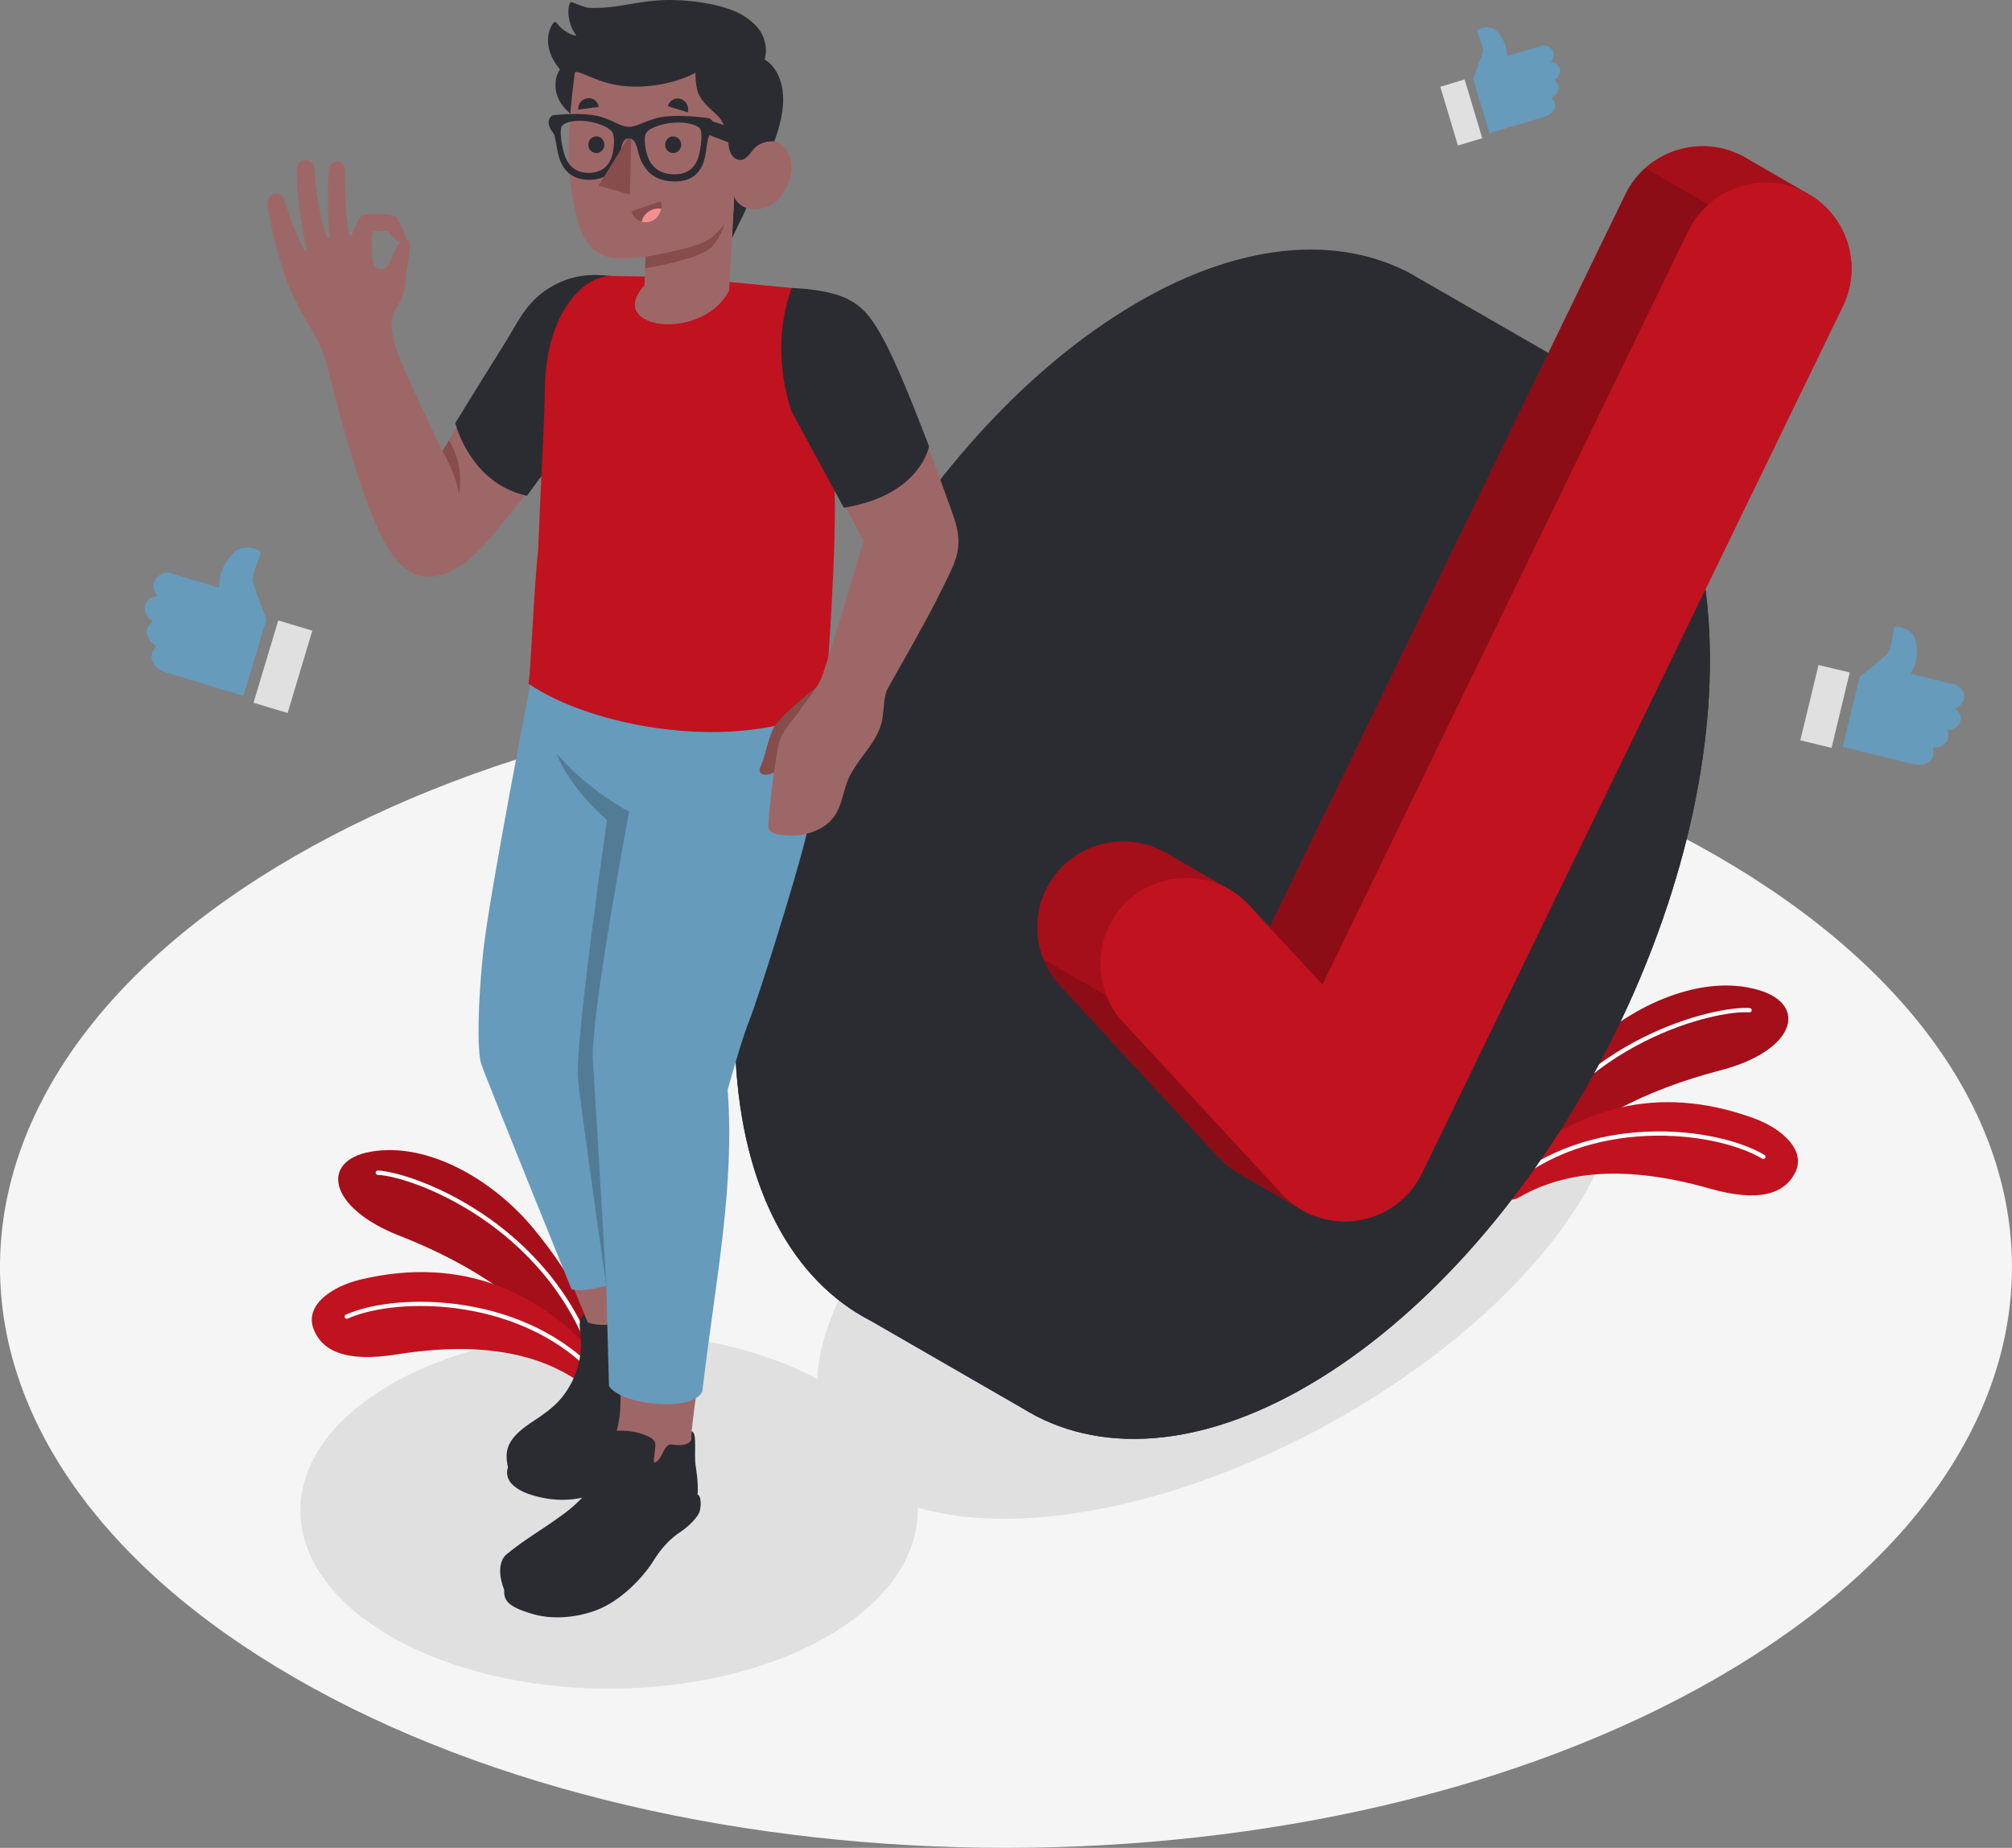 <?xml version="1.0" encoding="UTF-8"?><svg id="Layer_2" xmlns="http://www.w3.org/2000/svg" viewBox="0 0 463.06 425.24"><rect x="0" y="0" width="463.06" height="425.24" fill="#808080" stroke="none"/><defs><style>.cls-1{fill:#c1121f;}.cls-2{fill:#f28f8f;}.cls-3{fill:#fff;}.cls-4{opacity:.2;}.cls-5{opacity:.15;}.cls-6{fill:#2b2c31;}.cls-7{fill:#f5f5f5;}.cls-8{fill:#9e6767;}.cls-9{fill:#874c4c;}.cls-10{fill:#669bbc;}.cls-11{fill:#e0e0e0;}</style></defs><g id="Line"><path id="Floor" class="cls-7" d="M67.81,386.09c-90.42-52.2-90.42-136.84,0-189.04,90.42-52.2,237.01-52.2,327.43,0,90.42,52.2,90.42,136.84,0,189.04-90.42,52.2-237.01,52.2-327.43,0Z"/><path id="Shadow" class="cls-11" d="M190.4,318.59c27.74,16.02,27.74,41.98,0,58-27.74,16.02-72.72,16.02-100.46,0-27.74-16.02-27.74-41.98,0-58,27.74-16.02,72.72-16.02,100.46,0Z"/><path id="Shadow-2" class="cls-11" d="M326.56,218.66c44.18-1.45,59.34,26.65,33.85,62.77-25.49,36.12-81.96,66.58-126.14,68.03-44.18,1.45-59.34-26.65-33.85-62.77,25.49-36.12,81.96-66.58,126.14-68.03Z"/><g id="Plants"><path class="cls-1" d="M353.38,270.2c9.85-11.74,25.28-19.4,42.63-23.91,17.13-4.46,20.2-15,8.85-18.42-12.87-3.88-28.93,3.25-39.29,13.16-18.05,17.27-20.31,30.49-20.31,30.49l8.12-1.32Z"/><path class="cls-5" d="M353.38,270.2c9.85-11.74,25.28-19.4,42.63-23.91,17.13-4.46,20.2-15,8.85-18.42-12.87-3.88-28.93,3.25-39.29,13.16-18.05,17.27-20.31,30.49-20.31,30.49l8.12-1.32Z"/><path class="cls-3" d="M348.31,269.51c-.07,0-.15-.02-.22-.05-.25-.12-.35-.42-.23-.67,14.62-30,46.97-37.38,54.84-36.82.28.02.48.26.46.54-.02.28-.28.48-.54.46-7.68-.59-39.47,6.73-53.87,36.26-.09.18-.26.28-.45.28Z"/><path class="cls-1" d="M345.26,273.32c0,2.12,2.3,3.41,4.13,2.34,9.16-5.33,22.52-8.28,44.15-2.13,11.5,3.27,17.16,1.08,19.58-3.6,2.69-5.2-3.01-10.23-9.51-12.6-22.13-8.09-42.1-2.57-58.35,13.57v2.42Z"/><path class="cls-3" d="M346.51,273.75c-.14,0-.27-.06-.37-.17-.18-.21-.17-.52.04-.71,19.11-17.08,48.71-13.75,59.91-7.09.24.14.32.45.17.69s-.45.31-.69.17c-10.98-6.53-39.99-9.77-58.73,6.98-.09.08-.21.13-.33.13Z"/></g><g id="Plants-2"><path class="cls-1" d="M131.45,313.14c-8.4-12.82-22.82-22.24-39.51-28.77-16.49-6.45-18.29-17.28-6.61-19.33,13.24-2.33,28.35,6.64,37.46,17.7,15.89,19.28,16.57,32.67,16.57,32.67l-7.91-2.27Z"/><path class="cls-5" d="M131.45,313.14c-8.4-12.82-22.82-22.24-39.51-28.77-16.49-6.45-18.29-17.28-6.61-19.33,13.24-2.33,28.35,6.64,37.46,17.7,15.89,19.28,16.57,32.67,16.57,32.67l-7.91-2.27Z"/><path class="cls-3" d="M136.56,313.06c.07,0,.15,0,.22-.02.26-.09.4-.38.31-.64-10.98-31.51-42.24-42.66-50.11-43.03-.28-.01-.51.2-.52.48-.01.28.22.51.48.52,7.7.32,38.4,11.34,49.21,42.36.06.19.23.31.41.33Z"/><path class="cls-1" d="M139.43,314.79c-.37,3.09-3.87,4.7-6.45,2.96-8.48-5.68-21.11-9.36-41.8-6.05-11.8,1.89-17.16-.95-19.02-5.88-2.06-5.48,4.2-9.8,10.93-11.39,22.93-5.42,42.11,2.42,56.34,20.36h0Z"/><path class="cls-3" d="M137.84,317.47c.14.02.28-.02.39-.12.21-.18.23-.5.04-.71-16.96-19.21-46.75-19.4-58.66-14.11-.25.11-.37.41-.25.66.11.25.41.37.66.25,11.67-5.18,40.87-4.99,57.5,13.86.08.1.2.15.32.17Z"/></g><g id="Check_Mark"><g id="Circle"><path class="cls-6" d="M362.35,84.65h0s-.16-.09-.16-.09c0,0-.01,0-.02,0l-38.12-21.94s-.02-.01-.04-.02l-.22-.11h0c-17.81-8.97-41.57-6.28-67.12,10.25-51.34,33.2-90.47,109.62-87.39,170.68,1.54,30.44,13.27,51.31,31.01,60.48h0s.16.09.16.09c0,0,.01,0,.02.01l38.13,21.95s.01,0,.02,0l.19.1h0c17.81,9,41.59,6.32,67.17-10.22,51.34-33.2,90.47-109.62,87.39-170.68-1.54-30.44-13.27-51.31-31.01-60.48Z"/><path class="cls-6" d="M237.3,325.24l-36.82-21.26h-.03s-.17-.1-.17-.1c-17.73-9.2-29.46-30.07-30.99-60.47-1.37-27.23,5.66-57.5,18.39-85.62l.26-.62,37.88,22.56c-12.76,28.11-19.77,58.38-18.4,85.62,1.5,29.78,12.78,50.4,29.88,59.88Z"/><path class="cls-6" d="M305.98,315.82c51.34-33.2,90.47-109.62,87.38-170.68-3.08-61.06-47.2-83.65-98.54-50.45-51.34,33.2-90.47,109.62-87.39,170.68,3.08,61.07,47.2,83.65,98.54,50.45Z"/></g><path id="Shadow-3" class="cls-6" d="M349.46,79.92l-64.35,132.54-13.85-15.01c-4.27-4.64-10.36-7.3-16.71-7.3-5.74,0-11.23,2.14-15.46,6.03-9.21,8.51-9.78,22.94-1.28,32.16l36.49,39.52c4.04,4.38,9.54,6.96,15.49,7.28.42.02.84.03,1.26.03,1.09,0,2.19-.08,3.3-.24,7.46-1.11,13.88-5.81,17.15-12.58l73.8-152.01c-7.53-16.85-20.14-27.34-35.84-30.44Z"/><path class="cls-1" d="M401.72,36.26c-.4-.23-.81-.45-1.24-.65-9.82-4.75-21.68-.65-26.42,9.14l-81.89,168.66-4.65-5.04c-1.39-1.5-2.95-2.74-4.64-3.71-2.44-1.4-12.82-7.41-14.5-8.38-7.28-4.2-16.77-3.41-23.31,2.6-8,7.39-8.49,19.92-1.11,27.93l36.49,39.53c1.39,1.5,2.98,2.76,4.71,3.75,2.38,1.36,12.72,7.35,14.42,8.33,2.67,1.55,5.68,2.46,8.84,2.63,1.3.07,2.61.02,3.96-.17,6.48-.96,12.05-5.05,14.89-10.92l96.87-199.53c4.55-9.39,1-20.64-7.89-25.76-.41-.23-11.95-6.9-14.54-8.39Z"/><path class="cls-5" d="M401.72,36.26c-.4-.23-.81-.45-1.24-.65-9.82-4.75-21.68-.65-26.42,9.14l-81.89,168.66-4.65-5.04c-1.39-1.5-2.95-2.74-4.64-3.71-2.44-1.4-12.82-7.41-14.5-8.38-7.28-4.2-16.77-3.41-23.31,2.6-8,7.39-8.49,19.92-1.11,27.93l36.49,39.53c1.39,1.5,2.98,2.76,4.71,3.75,2.38,1.36,12.72,7.35,14.42,8.33,2.67,1.55,5.68,2.46,8.84,2.63,1.3.07,2.61.02,3.96-.17,6.48-.96,12.05-5.05,14.89-10.92l96.87-199.53c4.55-9.39,1-20.64-7.89-25.76-.41-.23-11.95-6.9-14.54-8.39Z"/><path class="cls-5" d="M299.57,278.4c-1.69-.98-12.03-6.98-14.42-8.33-1.73-.99-3.32-2.24-4.71-3.74l-36.49-39.52c-1.66-1.81-2.91-3.86-3.77-6.01l14.51,8.37c.86,2.16,2.12,4.21,3.79,6.02l36.49,39.52c1.36,1.47,2.91,2.71,4.6,3.7Z"/><path class="cls-5" d="M393.16,47.04c-1.86,1.66-3.43,3.71-4.58,6.08l-84.22,173.48-12.18-13.2,81.88-168.66c1.15-2.38,2.73-4.42,4.59-6.08l14.51,8.38Z"/><path id="Check" class="cls-1" d="M415,43.99c-9.82-4.75-21.68-.65-26.42,9.14l-84.22,173.48-16.84-18.24c-7.36-7.99-19.88-8.5-27.93-1.1-8,7.39-8.49,19.92-1.11,27.93l36.49,39.53c3.5,3.8,8.28,6.04,13.45,6.32,1.3.07,2.61.02,3.96-.17,6.48-.96,12.05-5.05,14.89-10.92l96.87-199.53c4.76-9.82.66-21.67-9.14-26.42Z"/></g><g id="Character"><path class="cls-8" d="M138.76,63.47c-7.63,0-12.85,1.99-18.27,9.7-4.97,7.08-18.64,30.68-18.64,30.68,0,0-9.97-20.51-11-24.61-1.04-4.09-.94-5.91.04-7.69,1.21-2.19,2.3-4.11,2.53-7.04.39-4.91,1.59-9.12.49-9.26-3.05-.17-3.17,3.74-4.77,6.06-.57.83-2.44.95-3.07-.34-.67-1.37-.31-3.62-.64-5.24.15-1.4.27-1.85.43-2.68.86.2,2.11.22,3.5.1,1.32,2.07,2.22,2.94,4.06,2.1.24-.39-.79-3.04-1.99-4.96-.19-.3-.48-.53-.82-.63-1.85-.51-3.94-.64-6.78-.19-.34.05-.68.2-.87.48-1.06,1.57-1.69,3.16-1.95,3.97-.14.43-.53.42-.63.05-.98-4.83-.99-11.69-.99-14.9,0-2.53-3.7-2.92-3.83.7-.13,3.71-.23,10.57.25,14.57.06.44-.44.65-.61.17-.64-1.72-2.21-6.88-2.87-15.8-.18-2.4-4.06-2.79-4.03.58.08,9.24,2.22,17.76,2.22,17.76.11.42-.27.79-.56.31-1.29-2.11-3.32-7.35-4.35-10.96-.82-2.89-4.69-2.16-4.01,1.45,1.21,6.47,3.13,14.66,5.99,20.5,3.06,6.25,5.71,9.38,7.22,14.29,1.52,4.91,7.81,32.72,14.54,43.56,5.27,8.49,11.3,7.71,17.79,3.23,6.49-4.48,29.68-36.79,29.68-36.79l1.94-29.19Z"/><path class="cls-9" d="M101.85,103.85s3.25,5.52,3.75,9.92c0,0,1.57-6.31-2.29-12.42l-1.45,2.5Z"/><path class="cls-6" d="M140.38,63.49c-3.88-.4-8.7-.53-14.09,2.85-5.39,3.39-7.26,8.12-9.87,12.24-2.61,4.13-11.63,18.76-11.63,18.76,0,0,3.31,13.89,16.48,16.75l19.71-26.74-.59-23.87Z"/><path class="cls-6" d="M158.05,307.71c.96-.12,2.32,3.28,2.34,4.4.02,1.11-1.09,3.5-2.57,5.74-1.48,2.24-3.52,5.01-4.85,8.63-1.13,3.08-2.17,5.1-5.32,9.13-3.5,4.49-11.72,12.01-24.2,8.74-3.05-.8-4.57-1.76-5.67-2.87-.93-.93-1.37-2.45-.87-3.82l41.14-29.94Z"/><path class="cls-6" d="M133.53,303.82s-.02.07-.03.11c-.22.92-.03,1.88.08,2.81.41,3.28-.03,6.67-1.26,9.74-.83,2.06-2.01,3.98-3.47,5.66-1.49,1.7-3.93,3.5-5.83,4.72-6.32,4.04-7,6.73-6.11,10.81,2.11,4.75,16.45,7.64,24.69.57,3.22-2.76,5.66-5.19,7.84-10.67,1.53-3.85,2.68-6.03,4.16-8.8,1.6-3,4.62-6.38,4.71-9.47.05-1.7-1.63-4.86-3.27-7.46-1.5-2.39-3.04-4.66-4.39-4.39l.37,1.35c-1.12,1.17-2.75,1.6-3.74,2.97-1.22,1.69-1.17,3.96-1.93,5.9-.07.19-.17.39-.37.45-.2.06-.43-.08-.53-.27s-.11-.41-.12-.62c-.03-.97-.06-1.94-.09-2.91-.02-.56-.05-1.16-.42-1.58-.78-.88-2.7-.78-3.77-.82-1.46-.06-2.86.17-4.31.26-.54.03-.94,0-1.4.37-.4.32-.69.79-.82,1.28Z"/><path class="cls-8" d="M112.35,245.68c3.33,10.95,18.9,48.85,19.83,51.13.94,2.28,3.1,7.52,3.1,7.52,0,0,2.54,1.05,6.32.26.33,3.63.87,9.32,1.09,12.2.07,3.33.36,7.44-.35,10.73-.61,2.8-1.32,5.74-1.85,8.55-.23,1.24-.47,2.49-.65,3.74-.2,1.32-.33,2.75.31,3.93.3.55.75,1,1.23,1.4,2.16,1.78,5.06,2.53,7.85,2.3,1.47-.12,2.96-.52,4.16-1.38,2.42-1.73,3.27-4.74,4.5-7.3,1.34-2.78.9-3.08,1.02-6.05.08-2.08.66-7.36,1.49-12.88.83-5.52,4.41-24.92,6.13-44.25,1.19-13.38,0-25.8,0-25.8,13.66-37.11,19.74-59.18,21.53-71.5,1.81-12.52.94-16.98.71-24.18l-66.43,1.6c-5.34,34.33-14.46,75.29-9.99,89.97ZM144.8,186.79h0s0,0,0,0h0Z"/><path class="cls-10" d="M111.31,218.27c1.37-12.62,10.81-61.13,10.81-61.13h66.92s.42,9.31.3,13.59c-.12,4.28-1.49,12.1-3.89,21.98-2.4,9.88-11.25,37.89-12.96,42.02-1.71,4.13-5.02,16.07-5.02,16.07,1.64,22.44-2.63,42.58-5.83,69.35,0,0-.93,3.62-10.41,2.9-9.22-.7-11.08-4.09-11.08-4.09l-.62-23.1s-5.04,1.55-8,.84c0,0-19.81-48.9-20.77-51.85-.96-2.95-.84-13.96.53-26.58Z"/><path class="cls-4" d="M139.69,188.76c-9.48-8.55-11.58-15.34-11.58-15.34,7.06,8.34,16.69,13.37,16.69,13.37,0,0-9,47.52-8.34,57.29.65,9.77,3.09,51.78,3.09,51.78.02.4-6.38-44.42-6.56-48.01-.48-9.44,6.71-59.09,6.71-59.09Z"/><path class="cls-6" d="M160.55,343.95c.93.27.82,3.05.4,4.08-.42,1.03-2.08,3-4.32,4.48-2.24,1.48-4.33,3.55-6.35,6.84-1.44,2.34-5.06,6.78-9.95,9.71-4.89,2.93-12.13,3.96-17.5,2.43-6.28-1.78-6.86-3.32-6.8-5.69l44.53-21.86Z"/><path class="cls-6" d="M141.13,329.41c-1.65,8.04-4.52,13.87-11.17,18.82-5.29,3.93-9.14,5.93-13.36,9.45-1.8,1.5-1.95,4.69-.57,8.13,2.85,2.29,6.91,3.6,12.37,3.6,6.09,0,8.44-1.08,11.94-3.48,2.01-1.38,3.41-2.64,4.78-4.01,2.93-2.94,4.97-6.56,7.08-8.89,2.11-2.33,6.69-4.71,7.98-7.52.71-1.54.41-5.12-.07-8.16-.44-2.79.42-7.69-.93-7.97.03,0-.18,2-.18,2-.11.45-.39.68-1.34,1.01-.63.22-1.92.19-2.57.08-.77-.13-1.21-.12-1.72.49-.9,1.06-1.14,2.56-2.3,3.44-.08.06-.17.12-.27.14-.1.02-.21,0-.28-.08-.07-.09-.06-.21-.05-.33.11-1,.22-1.99.33-2.99.03-.3.07-.61.02-.91-.08-.56-.5-1.03-.97-1.31-.82-.5-1.77-.86-2.69-1.12-.97-.27-1.98-.42-2.98-.51-1.01-.09-2.07-.11-3.06.13Z"/><path class="cls-1" d="M182.99,66.35s2.76,3.79,4.96,11.58c0,0,4.2,17.81,4.2,38.92,0,17.66-2.38,46.3-2.38,46.3-20.51,10.28-53.59,4.2-68.14-5.82.59-3.18,1.09-19.9,2.23-30.93.78-18.92,1.41-28.84,1.55-37.25.27-16.82,8.64-25.51,14.96-25.64l16.06.25,26.56,2.6Z"/><path class="cls-9" d="M188.06,157.95c-3.05,2.51-9.04,7.33-10.13,9.76-1.25,2.78-2.03,6.97-2.85,8.59s.44,2.37,2.19,1.81c1.76-.56,2.81-2.07,4.17-5.7,1.36-3.64,5.14-6.49,5.14-6.49l1.48-7.97Z"/><path class="cls-8" d="M176.92,190.69c.73,1.41,2.43,1.41,4.01,1.54,2.25.18,3.52.02,5.67-.64,2.15-.67,4.16-1.94,5.45-3.79,1.54-2.21,1.93-4.99,2.81-7.54,1.85-5.35,7.33-9.21,8.22-14.88.37-2.35.37-5.1,1.04-6.56.39-.86,9.4-16.37,12.61-23.09,3.09-6.46,5.4-9.5,2.6-17.26-2.8-7.76-12.34-35.07-19.08-44.56-3.83-5.38-9.9-6.92-17.26-7.55-5.6,14.59.92,29.65.92,29.65l14.81,28.58s-5.76,19.68-9.36,30.62c-1,3.04-3.02,4.92-5.29,8.29-.99,1.46-3.25,4.03-4.06,5.6-1.04,2.02-1.01,3.32-1.5,6.15-.78,4.51-1.94,14.78-1.6,15.45Z"/><path class="cls-6" d="M182.21,66.27c3.87.15,9.43.81,12.75,2.49,3.33,1.68,5.63,3.75,9.45,11.41,3.83,7.66,9.4,22.54,9.4,22.54,0,0-1.85,11.23-19.61,14.14l-12-22.13s-5.35-13.79,0-28.45Z"/><path class="cls-6" d="M136.07,30.53c.58.84.9,2,1.36,2.92.64,1.3,1.29,2.61,2.24,3.72,2.3,2.65,5.54,4.59,8.48,6.47,1.79,1.14,3.83,2.21,6.01,1.9,2.22-.32,4.61.16,6.87.37l7.87.7-.44,8.27s.98-2.19,2.31-4.81c1.15-2.25,5.92-13.67,5.94-13.71,2.37-5.66,5.18-13.19,2.35-19.14-.67-1.4-1.66-2.71-3.08-3.53.29-1.09.38-1.85.26-2.82-.38-3.2-2.01-5.03-4.18-6.62s-4.8-2.45-7.42-3.06C161.12.39,157.51-.01,153.9,0c-3.59.01-7.01.62-10.54,1.21-1.94.33-3.9.59-5.87.61-.83,0-1.75.06-2.54-.12-1.03-.24-2.07-.75-3.07-1.11-.18-.06-.38-.13-.55-.04-.17.08-.25.29-.3.47-.63,2.31.16,5.32,1.63,7.21-.6-.08-1.07-.28-1.3-.38-.49-.2-.91-.48-1.35-.76-.8-.5-1.29-1.08-1.9-1.81-.09-.1-.18-.21-.31-.23-.2-.03-.37.14-.49.3-1.14,1.56-1.42,3.64-1.04,5.53.38,1.89,1.38,3.61,2.6,5.11-1.31,1.94-1.33,4.58-.35,6.71.43.94,1.04,1.8,1.77,2.54.9.92,1.96,1.67,2.91,2.53.96.87,2.13,1.67,2.87,2.76Z"/><path class="cls-8" d="M160.04,16.75c.02,2.2.33,3.75.57,4.42.47,1.36,1.24,2.25,2.23,3.29,1.02,1.06,2.28,1.91,3.1,3.13,1.12,1.66,1.51,3.81,1.74,5.76.14,1.18.51,2.48,1.52,3.1,2.14,1.32,3.42-1.24,4.56-2.5,1.47-1.36,5.83-3.02,7.85,1.62,2.09,4.8-1.76,11.16-5.27,12.14-6.05,1.69-7.37-2.43-7.37-2.43l-1.16,21.6c-3.42,6.47-11.44,8.53-16.71,7.5-4.55-.89-7.05-4.08-2.77-8.7l.23-6.58s-5.46.65-8.09.15c-4.38-.82-6.56-4.55-7.74-9.36-1.9-7.73-2.77-15.86-.42-33.26,1.08-.59,5.4,2.78,11.95,3.23,6.51.45,12.51-1.3,15.77-3.1Z"/><path class="cls-9" d="M148.57,59.1s9.9-1.66,13.4-3.38c2.34-1.15,4.31-3.21,4.91-4.55,0,0-.74,2.9-2.88,5.46-2.62,3.13-15.51,5.09-15.51,5.09l.08-2.62Z"/><path class="cls-6" d="M153.68,24.44l4.61,1.41c.36-1.31-.38-2.7-1.65-3.08-1.27-.39-2.6.36-2.95,1.67Z"/><path class="cls-9" d="M152.08,46.32l-6.78,2.3c.6,1.94,2.61,3,4.48,2.37,1.87-.63,2.91-2.72,2.3-4.67Z"/><path class="cls-2" d="M151.53,47.98c-1.87,0-3.44,1.29-3.87,3.03.67.21,1.4.21,2.11-.03,1.32-.45,2.2-1.61,2.41-2.94-.21-.04-.43-.07-.66-.07Z"/><path class="cls-6" d="M133.1,25.22l4.68-.62c-.14-1.27-1.3-2.17-2.59-2-1.29.17-2.23,1.34-2.09,2.61Z"/><path class="cls-6" d="M161.93,27.21l15.47,5.3s-2.42-.2-4.46,2.26l-10.95-4.16-.06-3.4Z"/><path class="cls-6" d="M135.4,33.25c-.03,1.06.77,1.94,1.79,1.97,1.02.03,1.88-.8,1.91-1.86.03-1.06-.76-1.94-1.79-1.98-1.02-.03-1.88.8-1.91,1.87Z"/><path class="cls-6" d="M153.08,33.26c-.03,1.06.77,1.94,1.79,1.97,1.02.03,1.88-.8,1.91-1.86.03-1.06-.77-1.94-1.79-1.98-1.02-.03-1.88.8-1.91,1.87Z"/><path class="cls-6" d="M126.28,28.34c.07.94.67,1.81.98,2.18.16.19.31.45.39.78.36,1.49.67,4.31,1.37,5.89.71,1.58,2.19,4.09,6.34,4.18.81.02,1.52-.05,2.16-.18.06-.01.11-.02.16-.04.67-.16,1.25-.39,1.75-.69.04-.02.07-.04.1-.06.05-.03.1-.06.15-.09.04-.03.09-.06.19-.13.06-.04.12-.09.17-.13.07-.05.13-.1.19-.16.06-.05.12-.1.18-.16.12-.11.23-.22.34-.34.61-.67,1.06-1.45,1.41-2.24.91-2.06.68-4.94,2.18-5.27.06-.01.12-.02.18-.03.06,0,.13,0,.2,0,2.04.03,1.82,3.17,2.96,5.41,1.14,2.24,3.03,4.43,7.47,4.49.2,0,.39,0,.57,0,.16,0,.31-.02.46-.03.38-.03.74-.08,1.07-.15.11-.03.23-.05.34-.08.11-.03.22-.06.32-.09.07-.02.14-.04.2-.06.45-.16.85-.35,1.2-.56.14-.09.27-.18.4-.27.25-.19.48-.39.69-.61.67-.69,1.07-1.46,1.34-2.08.69-1.55.87-4.37,1.21-5.84.09-.39.21-.66.34-.85.29-.42.97-1.16,1-2.1.03-.94-.64-1.76-1.24-1.85-.35-.05-.71-.1-1.09-.14-3.5-.42-8.06-.61-10.79.13-3.42.94-4.61,2.03-6.52,2.01-1.79-.04-2.94-1.18-6.19-2.24-2.59-.84-6.85-.82-10.11-.52-.35.03-.69.07-1.01.11-.56.07-1.15.91-1.08,1.85ZM148.8,30.48c.18-.27.52-.54.97-.8.06-.04.11-.07.18-.1.03-.02.06-.03.1-.05.15-.08.31-.16.48-.23.14-.06.29-.12.45-.18.45-.17.95-.33,1.46-.46.19-.05.39-.09.58-.14.5-.11,1-.19,1.5-.24.12-.01.24-.02.35-.03,3.3-.27,5.35.51,6.1,1.18.77.7.42,3.75.11,5.29,0,.04-.02.08-.02.11,0,.04-.02.08-.02.12-.04.19-.08.4-.14.62-.03.12-.07.25-.11.39,0,0,0,.01,0,.02-.06.21-.13.42-.22.65h0c-.03.07-.06.15-.09.22-.02.04-.04.09-.06.13-.02.05-.04.1-.07.15-.03.06-.06.12-.09.18-.03.07-.07.14-.11.2-.04.07-.08.14-.13.22-.04.07-.09.15-.14.22-.82,1.18-2.2,2.18-4.61,2.17-2.38,0-3.9-.82-4.87-1.86h0c-.96-1.03-1.39-2.27-1.6-3.12-.41-1.73-.64-3.75,0-4.69ZM129.41,28.87c.18-.17.45-.35.81-.51.02-.01.04-.02.06-.03.11-.05.23-.1.36-.14.07-.02.14-.05.22-.07.06-.02.12-.04.18-.05.04-.01.08-.02.12-.03.02,0,.03,0,.05-.01.06-.01.12-.03.18-.04.23-.05.49-.09.76-.12.13-.02.27-.03.41-.04.08,0,.16-.01.25-.02.06,0,.13,0,.19,0,.17,0,.35,0,.53,0,.06,0,.13,0,.19,0,.06,0,.12,0,.18,0,.47.02.98.06,1.52.14,2.35.34,4.81,1.43,5.44,2.39.64.97.5,2.97.19,4.69-.06.34-.15.74-.3,1.15,0,.03-.02.06-.03.09-.01.04-.03.08-.04.12-.01.03-.02.05-.03.08-.02.05-.04.09-.06.14-.04.1-.08.19-.13.28-.04.08-.08.16-.12.24-.02.03-.03.06-.05.09-.03.05-.06.11-.1.16-.03.05-.06.09-.09.14,0,0,0,.02-.01.02-.82,1.25-2.28,2.33-4.89,2.24-.99-.03-1.8-.25-2.47-.59-2.34-1.19-2.93-3.81-3.21-5.03-.35-1.56-.81-4.62-.11-5.29Z"/><path class="cls-9" d="M145.29,31.94l-.35,12.85-7.17-2.07,6.69-10.89c.31-.03.59.01.84.11Z"/></g><g id="Like_icon"><polygon class="cls-11" points="341.14 31.81 335.54 33.49 331.49 19.97 337.08 18.28 341.14 31.81"/><path class="cls-10" d="M358.66,19.79c.22.73-.5,2.29-1.59,2.62,0,0,.52.55.79,1.43.32,1.05-.53,2.46-2.22,2.96-1.68.5-12.83,3.86-12.83,3.86l-3.78-12.56h0s2.18-5.56,2.28-6.39c.13-.82-1.18-3.92-1.35-4.5-.14-.47,1.9-1.34,3.54-.67.38.15.74.38,1.05.72.64.7,1.12,1.39,1.47,2.11.55,1.1.78,2.25.78,3.55l7.75-2.33c.65-.19,1.21-.14,1.66.05.69.29,1.13.88,1.28,1.36.36,1.13-.3,2-.66,2.34,0,0,1.65-.14,2.12,1.42.26.87-.17,2.03-1.28,2.6,0,0,.66.36.99,1.44Z"/></g><g id="Like_icon-2"><polygon class="cls-11" points="421.53 172.1 414.34 170.37 418.53 153.03 425.71 154.75 421.53 172.1"/><path class="cls-10" d="M448.3,170.15c-.22.93-2,2.18-3.4,1.84,0,0,.22.94-.05,2.06-.32,1.35-2.15,2.34-4.3,1.81-2.15-.52-16.46-3.96-16.46-3.96l3.88-16.11h0s5.92-4.68,6.56-5.53c.66-.82,1.21-5.02,1.39-5.77.15-.61,2.92-.25,4.29,1.52.31.41.56.89.68,1.46.25,1.18.34,2.24.26,3.24-.1,1.56-.58,2.95-1.41,4.37l9.94,2.39c.83.2,1.41.62,1.78,1.11.57.75.68,1.68.53,2.3-.33,1.46-1.61,1.99-2.21,2.14,0,0,1.89.9,1.41,2.9-.27,1.12-1.48,2.11-3.05,2.02,0,0,.5.82.16,2.21Z"/></g><g id="Like_icon-3"><polygon class="cls-11" points="58.35 161.72 66.2 164.08 71.88 145.14 64.04 142.78 58.35 161.72"/><path class="cls-10" d="M33.82,144.9c-.3,1.02.7,3.21,2.23,3.67,0,0-.73.77-1.1,2-.45,1.47.75,3.44,3.11,4.14,2.35.7,17.97,5.41,17.97,5.41l5.29-17.59h.01s-3.05-7.78-3.2-8.95c-.18-1.15,1.65-5.49,1.89-6.3.2-.66-2.66-1.87-4.96-.94-.53.22-1.03.54-1.47,1.01-.9.99-1.57,1.95-2.06,2.95-.78,1.54-1.09,3.15-1.09,4.97l-10.85-3.27c-.91-.27-1.7-.19-2.32.07-.97.4-1.59,1.23-1.79,1.9-.5,1.59.43,2.81.92,3.28,0,0-2.31-.19-2.97,1.99-.37,1.22.24,2.84,1.79,3.64,0,0-.93.5-1.39,2.02Z"/></g></g></svg>